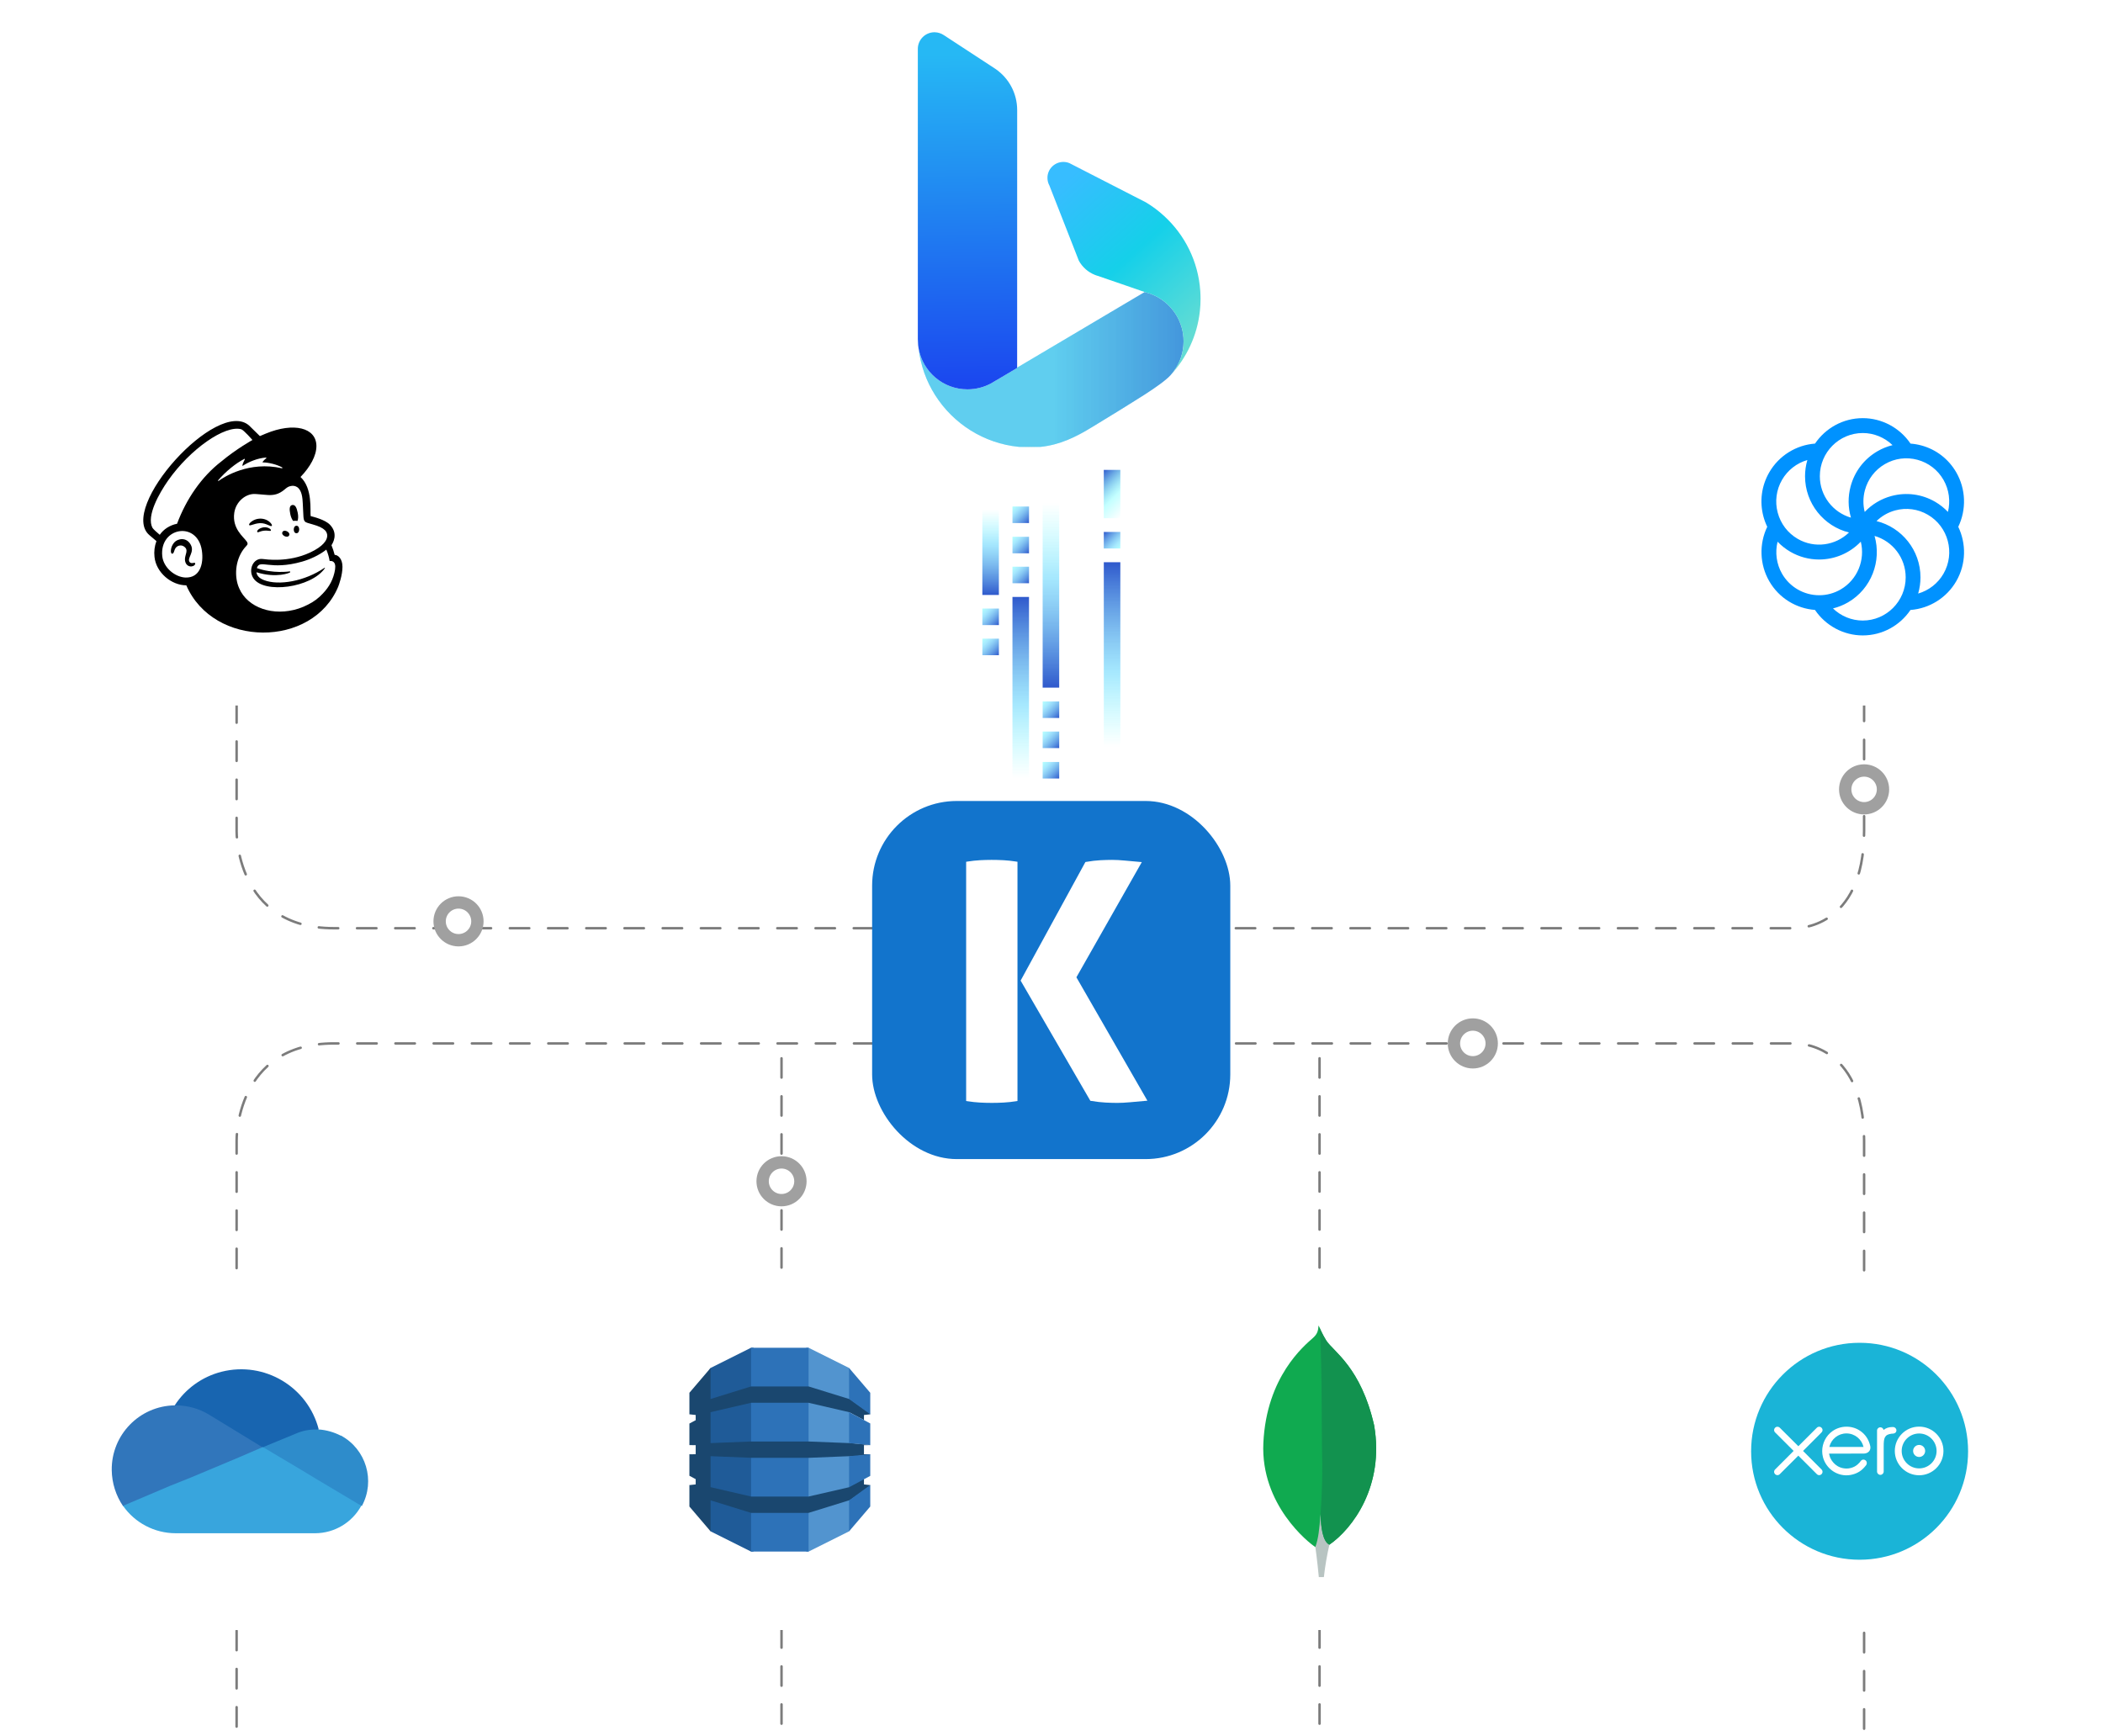 <?xml version="1.0" encoding="UTF-8"?><svg xmlns="http://www.w3.org/2000/svg" width="852" height="703.556" xmlns:xlink="http://www.w3.org/1999/xlink" viewBox="0 0 852 703.556"><defs><filter id="b" filterUnits="userSpaceOnUse"><feOffset dx="0" dy="0"/><feGaussianBlur result="c" stdDeviation="8"/><feFlood flood-color="#000" flood-opacity=".13"/><feComposite in2="c" operator="in"/><feComposite in="SourceGraphic"/></filter><filter id="d" filterUnits="userSpaceOnUse"><feOffset dx="0" dy="0"/><feGaussianBlur result="e" stdDeviation="8"/><feFlood flood-color="#000" flood-opacity=".13"/><feComposite in2="e" operator="in"/><feComposite in="SourceGraphic"/></filter><filter id="f" filterUnits="userSpaceOnUse"><feOffset dx="0" dy="0"/><feGaussianBlur result="g" stdDeviation="8"/><feFlood flood-color="#000" flood-opacity=".13"/><feComposite in2="g" operator="in"/><feComposite in="SourceGraphic"/></filter><filter id="h" filterUnits="userSpaceOnUse"><feOffset dx="0" dy="0"/><feGaussianBlur result="i" stdDeviation="8"/><feFlood flood-color="#000" flood-opacity=".13"/><feComposite in2="i" operator="in"/><feComposite in="SourceGraphic"/></filter><filter id="j" filterUnits="userSpaceOnUse"><feOffset dx="0" dy="0"/><feGaussianBlur result="k" stdDeviation="8"/><feFlood flood-color="#000" flood-opacity=".13"/><feComposite in2="k" operator="in"/><feComposite in="SourceGraphic"/></filter><filter id="l" filterUnits="userSpaceOnUse"><feOffset dx="0" dy="0"/><feGaussianBlur result="m" stdDeviation="8"/><feFlood flood-color="#000" flood-opacity=".13"/><feComposite in2="m" operator="in"/><feComposite in="SourceGraphic"/></filter><linearGradient id="o" x1="530.145" y1="747.511" x2="530.145" y2="674.105" gradientTransform="translate(-116.61 -432.231)" gradientUnits="userSpaceOnUse"><stop offset="0" stop-color="#6cffff" stop-opacity="0"/><stop offset=".405" stop-color="#6ad8fd" stop-opacity=".6"/><stop offset="1" stop-color="#2f59cc"/></linearGradient><linearGradient id="p" x1="567.148" y1="734.844" x2="567.148" y2="660.038" gradientTransform="translate(-116.61 -432.231)" gradientUnits="userSpaceOnUse"><stop offset="0" stop-color="#6cffff" stop-opacity="0"/><stop offset=".405" stop-color="#6ad8fd" stop-opacity=".6"/><stop offset="1" stop-color="#2f59cc"/></linearGradient><linearGradient id="q" x1="-384.719" y1="654.485" x2="-378.018" y2="647.784" gradientTransform="translate(69.18 -432.231) rotate(-180) scale(1 -1)" gradientUnits="userSpaceOnUse"><stop offset="0" stop-color="#6cffff" stop-opacity=".5"/><stop offset=".249" stop-color="#6ad8fd" stop-opacity=".6"/><stop offset="1" stop-color="#2f59cc"/></linearGradient><linearGradient id="r" x1="-387.909" y1="638.971" x2="-374.768" y2="625.83" gradientTransform="translate(69.18 -432.231) rotate(-180) scale(1 -1)" gradientUnits="userSpaceOnUse"><stop offset="0" stop-color="#6cffff" stop-opacity="0"/><stop offset=".413" stop-color="#6cffff" stop-opacity=".4"/><stop offset="1" stop-color="#2f59cc"/></linearGradient><linearGradient id="s" x1="-590.297" y1="1183.493" x2="-590.297" y2="1108.687" gradientTransform="translate(-164.53 1387.316) rotate(-180)" xlink:href="#o"/><linearGradient id="t" x1="-565.864" y1="1180.896" x2="-565.864" y2="1146.243" gradientTransform="translate(-164.53 1387.316) rotate(-180)" xlink:href="#o"/><linearGradient id="u" x1="691.814" y1="1109.773" x2="698.514" y2="1103.072" gradientTransform="translate(-293.83 1356.346) scale(1 -1)" xlink:href="#q"/><linearGradient id="v" x1="691.844" y1="1097.541" x2="698.544" y2="1090.841" gradientTransform="translate(-293.83 1356.346) scale(1 -1)" xlink:href="#q"/><linearGradient id="w" x1="716.246" y1="1072.136" x2="722.947" y2="1065.435" gradientTransform="translate(-293.83 1356.346) scale(1 -1)" xlink:href="#q"/><linearGradient id="x" x1="716.276" y1="1059.904" x2="722.977" y2="1053.204" gradientTransform="translate(-293.83 1356.346) scale(1 -1)" xlink:href="#q"/><linearGradient id="y" x1="716.276" y1="1047.579" x2="722.977" y2="1040.878" gradientTransform="translate(-293.83 1356.346) scale(1 -1)" xlink:href="#q"/><linearGradient id="z" x1="704.015" y1="1151.119" x2="710.716" y2="1144.418" gradientTransform="translate(-293.83 1356.346) scale(1 -1)" xlink:href="#q"/><linearGradient id="aa" x1="704.045" y1="1138.825" x2="710.745" y2="1132.124" gradientTransform="translate(-293.83 1356.346) scale(1 -1)" xlink:href="#q"/><linearGradient id="ab" x1="704.045" y1="1126.699" x2="710.745" y2="1119.999" gradientTransform="translate(-293.83 1356.346) scale(1 -1)" xlink:href="#q"/><linearGradient id="ax" x1="533.803" y1="1020.064" x2="575.44" y2="1020.064" gradientTransform="translate(-1242.704 3338.156) scale(3.126 -3.126)" gradientUnits="userSpaceOnUse"><stop offset="0" stop-color="#39d2ff"/><stop offset=".5" stop-color="#248ffa"/><stop offset="1" stop-color="#104cf5"/></linearGradient><linearGradient id="ay" x1="535.599" y1="1044.487" x2="552.802" y2="1025.314" gradientTransform="translate(-1242.704 3338.156) scale(3.126 -3.126)" gradientUnits="userSpaceOnUse"><stop offset="0" stop-color="#37bdff"/><stop offset=".25" stop-color="#26c6f4"/><stop offset=".5" stop-color="#15d0e9"/><stop offset=".75" stop-color="#3bd6df"/><stop offset="1" stop-color="#62dcd4"/></linearGradient><linearGradient id="az" x1="523.24" y1="1018.289" x2="522.686" y2="1060.834" gradientTransform="translate(-1242.704 3338.156) scale(3.126 -3.126)" gradientUnits="userSpaceOnUse"><stop offset="0" stop-color="#1b48ef"/><stop offset=".5" stop-color="#2080f1"/><stop offset="1" stop-color="#26b8f4"/></linearGradient><linearGradient id="ba" x1="533.803" y1="1020.029" x2="575.44" y2="1020.029" gradientTransform="translate(-1242.704 3338.156) scale(3.126 -3.126)" gradientUnits="userSpaceOnUse"><stop offset="0" stop-color="#fff"/><stop offset="1" stop-color="#000"/></linearGradient></defs><g id="a"><line x1="534.593" y1="698.418" x2="534.593" y2="422.785" fill="none" stroke="#7c7c7c" stroke-dasharray="0 0 7.8 7.6" stroke-linecap="round" stroke-miterlimit="10"/><line x1="316.623" y1="698.418" x2="316.623" y2="422.785" fill="none" stroke="#7c7c7c" stroke-dasharray="0 0 7.8 7.6" stroke-linecap="round" stroke-miterlimit="10"/><path d="M95.859,699.605v-237.456s-.659-39.362,39.362-39.362H727.248s27.966-.882,27.966,39.362v240.907" fill="none" stroke="#7c7c7c" stroke-dasharray="0 0 7.88 7.6" stroke-linecap="round" stroke-miterlimit="10"/><path d="M95.859,161.109v175.631s-.659,39.362,39.362,39.362H727.248s27.966,.882,27.966-39.362V157.658" fill="none" stroke="#7c7c7c" stroke-dasharray="0 0 7.88 7.6" stroke-linecap="round" stroke-miterlimit="10"/><g><rect x="353.329" y="324.551" width="145.101" height="145.101" rx="34.298" ry="34.298" fill="#1274cc"/><g><path d="M436.089,395.988l26.499-46.675-1.097-.095c-2.035-.177-3.978-.353-5.836-.531-1.872-.178-3.591-.268-5.111-.268-1.414,0-2.968,.044-4.75,.134-1.75,.091-3.678,.317-5.727,.673l-.336,.058-26.243,48.044,28.247,48.694,.329,.054c2.153,.357,4.123,.582,5.854,.671,1.748,.09,3.346,.135,4.749,.135,1.503,0,3.244-.09,5.178-.268,1.899-.179,3.867-.356,5.902-.531l1.105-.095-28.764-50Z" fill="#fff"/><path d="M406.637,348.552c-3.439-.186-6.56-.167-9.638,0-1.628,.091-3.304,.273-4.982,.538l-.596,.095v96.929l.596,.095c1.683,.266,3.36,.447,4.983,.537,1.615,.09,3.237,.135,4.819,.135s3.204-.045,4.819-.135c1.621-.09,3.298-.271,4.983-.537l.596-.095v-96.929l-.596-.095c-1.68-.265-3.357-.447-4.984-.538Z" fill="#fff"/></g></g><rect x="680.968" y="515.617" width="144.845" height="144.845" rx="34.298" ry="34.298" fill="#fff" filter="url(#b)"/><rect x="24.786" y="515.617" width="144.845" height="144.845" rx="34.298" ry="34.298" fill="#fff" filter="url(#d)"/><rect x="682.241" y="141.029" width="144.845" height="144.845" rx="34.298" ry="34.298" fill="#fff" filter="url(#f)"/><rect x="26.059" y="141.029" width="144.845" height="144.845" rx="34.298" ry="34.298" fill="#fff" filter="url(#h)"/><rect x="243.513" y="515.617" width="144.845" height="144.845" rx="34.298" ry="34.298" fill="#fff" filter="url(#j)"/><rect x="462.241" y="515.617" width="144.845" height="144.845" rx="34.298" ry="34.298" fill="#fff" filter="url(#l)"/><circle cx="185.761" cy="373.318" r="7.654" fill="#fff" stroke="#a0a0a0" stroke-miterlimit="10" stroke-width="5"/><circle cx="755.214" cy="319.847" r="7.654" fill="#fff" stroke="#a0a0a0" stroke-miterlimit="10" stroke-width="5"/><circle cx="596.695" cy="422.785" r="7.654" fill="#fff" stroke="#a0a0a0" stroke-miterlimit="10" stroke-width="5"/><circle cx="316.623" cy="478.64" r="7.654" fill="#fff" stroke="#a0a0a0" stroke-miterlimit="10" stroke-width="5"/></g><g id="n"><g><rect x="410.185" y="241.874" width="6.701" height="73.406" fill="url(#o)"/><rect x="447.188" y="227.807" width="6.701" height="74.806" fill="url(#p)"/><rect x="447.188" y="215.543" width="6.701" height="6.701" fill="url(#q)"/><rect x="447.188" y="190.399" width="6.701" height="19.581" fill="url(#r)"/><rect x="422.416" y="203.823" width="6.701" height="74.806" fill="url(#s)"/><rect x="397.984" y="206.421" width="6.701" height="34.653" fill="url(#t)"/><rect x="397.984" y="246.574" width="6.701" height="6.701" fill="url(#u)"/><rect x="397.984" y="258.775" width="6.701" height="6.701" fill="url(#v)"/><rect x="422.416" y="284.211" width="6.701" height="6.701" fill="url(#w)"/><rect x="422.416" y="296.412" width="6.701" height="6.701" fill="url(#x)"/><rect x="422.416" y="308.738" width="6.701" height="6.701" fill="url(#y)"/><rect x="410.185" y="205.228" width="6.701" height="6.701" fill="url(#z)"/><rect x="410.185" y="217.492" width="6.701" height="6.701" fill="url(#aa)"/><rect x="410.185" y="229.617" width="6.701" height="6.701" fill="url(#ab)"/></g></g><g id="aw"><g><path d="M460.106,120.49l-47.34,28.061-.681,.41v.149l-5.292,3.134-4.158,2.454-1.02,.616-.069,.034c-2.846,1.546-6.108,2.421-9.582,2.421-9.912,0-18.134-7.157-19.803-16.598,.793,6.907,3.146,13.336,6.697,18.937,7.311,11.54,19.673,19.568,33.975,20.962h8.745c7.736-.808,14.194-3.906,20.983-8.089l10.44-6.385c4.703-3.014,17.467-10.428,21.227-14.588,.818-.911,1.556-1.887,2.202-2.932,.501-.795,.946-1.626,1.321-2.49,.126-.294,.246-.581,.362-.873,.109-.29,.212-.583,.318-.879,.196-.568,.351-1.138,.501-1.725,.076-.334,.145-.665,.214-.993,.227-1.239,.351-2.511,.351-3.83,0-3.838-1.06-7.443-2.896-10.505-.421-.715-.883-1.399-1.397-2.044-.599-.778-1.247-1.5-1.952-2.173-1.748-1.693-3.788-3.081-6.051-4.057-.976-.431-1.994-.787-3.041-1.045-.013,0-.034-.013-.046-.013l-.362-.122-3.645,2.162Z" fill="url(#ax)"/><path d="M479.495,138.287c0,1.319-.124,2.593-.353,3.832-.067,.328-.137,.656-.214,.989-.147,.589-.303,1.159-.498,1.729-.103,.294-.208,.589-.318,.875-.114,.294-.236,.581-.364,.875-.375,.862-.815,1.693-1.317,2.488-.645,1.042-1.383,2.023-2.204,2.932-3.76,4.162-16.525,11.576-21.227,14.59l-10.44,6.385c-7.653,4.715-14.884,8.053-24.003,8.282-.431,.013-.854,.023-1.272,.023-.589,0-1.169-.011-1.752-.034-15.441-.589-28.908-8.886-36.675-21.145-3.634-5.725-5.924-12.2-6.697-18.937,1.67,9.441,9.891,16.598,19.803,16.598,3.474,0,6.737-.877,9.582-2.421l.069-.036,1.02-.614,4.158-2.454,5.292-3.134v-.149l.681-.41,47.34-28.063,3.645-2.16,.362,.122c.011,0,.034,.013,.046,.013,1.047,.259,2.067,.614,3.041,1.045,2.263,.976,4.301,2.364,6.051,4.057,.704,.674,1.357,1.4,1.952,2.173,.513,.646,.976,1.329,1.397,2.044,1.836,3.062,2.896,6.667,2.896,10.505h0Z" fill="#7f7f7f" isolation="isolate" opacity=".15"/><g><path d="M424.386,71.41c-.025,.202-.025,.431-.025,.656,0,.875,.175,1.716,.49,2.49l.282,.581,1.115,2.852,5.79,14.771,5.05,12.899c1.441,2.604,3.748,4.648,6.53,5.737l.864,.318c.034,.011,.09,.011,.137,.023l13.841,4.76v.011l5.292,1.817,.362,.122c.013,0,.034,.013,.046,.013,1.043,.263,2.065,.616,3.041,1.047,2.257,.974,4.303,2.362,6.051,4.055,.705,.673,1.352,1.399,1.952,2.173,.51,.65,.977,1.333,1.397,2.044,1.847,3.066,2.907,6.671,2.907,10.509,0,.686-.034,1.348-.103,2.021-.023,.296-.059,.583-.103,.867v.023c-.046,.301-.103,.612-.16,.917-.059,.296-.114,.591-.181,.885-.011,.034-.023,.069-.036,.103-.063,.299-.143,.593-.225,.89-.074,.28-.166,.568-.269,.839-.091,.297-.197,.589-.318,.875-.103,.294-.225,.593-.362,.875-.374,.864-.82,1.695-1.321,2.488-.645,1.042-1.382,2.023-2.202,2.934,6.495-6.982,10.812-15.999,11.887-25.976,.181-1.636,.273-3.296,.273-4.966,0-1.066-.046-2.122-.116-3.182-.818-11.965-6.265-22.666-14.579-30.302-2.292-2.122-4.797-4.011-7.492-5.613l-5.09-2.602-25.791-13.235c-.793-.34-1.647-.514-2.509-.513-3.34,0-6.097,2.547-6.425,5.796h0Z" fill="url(#ay)"/><path d="M378.463,13.072c-3.67,.065-6.617,3.068-6.617,6.741v117.58c.015,.82,.061,1.63,.12,2.452,.053,.433,.109,.883,.189,1.321,1.676,9.437,9.887,16.598,19.801,16.598,3.477,0,6.737-.885,9.588-2.425,.017-.013,.046-.029,.061-.029l1.026-.62,4.16-2.448,5.292-3.14,.013-104.471c0-6.943-3.474-13.063-8.793-16.699-.126-.076-.248-.156-.36-.246l-20.59-13.464c-1.043-.69-2.301-1.123-3.649-1.148h-.242Z" fill="url(#az)"/><path d="M479.495,138.287c0,1.319-.124,2.593-.353,3.832-.067,.328-.137,.656-.214,.989-.147,.589-.303,1.159-.498,1.729-.103,.294-.208,.589-.318,.875-.114,.294-.236,.581-.364,.875-.375,.862-.815,1.693-1.317,2.488-.645,1.042-1.383,2.023-2.204,2.932-3.76,4.162-16.525,11.576-21.227,14.59l-10.44,6.385c-7.653,4.715-14.884,8.053-24.003,8.282-.431,.013-.854,.023-1.272,.023-.589,0-1.169-.011-1.752-.034-15.441-.589-28.908-8.886-36.675-21.145-3.634-5.725-5.924-12.2-6.697-18.937,1.67,9.441,9.891,16.598,19.803,16.598,3.474,0,6.737-.877,9.582-2.421l.069-.036,1.02-.614,4.158-2.454,5.292-3.134v-.149l.681-.41,47.34-28.063,3.645-2.16,.362,.122c.011,0,.034,.013,.046,.013,1.047,.259,2.067,.614,3.041,1.045,2.263,.976,4.301,2.364,6.051,4.057,.704,.674,1.357,1.4,1.952,2.173,.513,.646,.976,1.329,1.397,2.044,1.836,3.062,2.896,6.667,2.896,10.505h0Z" fill="url(#ba)" isolation="isolate" opacity=".15"/></g></g></g><g id="bb"><g><g id="bc"><path id="bd" d="M753.391,631.99c24.273,0,43.951-19.677,43.951-43.951s-19.677-43.951-43.951-43.951-43.951,19.677-43.951,43.951,19.677,43.951,43.951,43.951" fill="#1ab4d7"/><path id="be" d="M730.479,587.912l7.5-7.519c.249-.253,.387-.589,.387-.945,0-.742-.603-1.344-1.345-1.344-.361,0-.7,.142-.955,.4-.001,.002-7.494,7.49-7.494,7.49l-7.527-7.501c-.254-.251-.591-.389-.949-.389-.741,0-1.344,.602-1.344,1.343,0,.361,.144,.701,.403,.956l7.5,7.498-7.496,7.51c-.264,.259-.407,.599-.407,.962,0,.742,.603,1.343,1.344,1.343,.358,0,.695-.139,.949-.393l7.516-7.505,7.487,7.478c.266,.275,.608,.421,.974,.421,.741,0,1.344-.602,1.344-1.344,0-.358-.139-.694-.391-.947l-7.496-7.514Z" fill="#fff"/><path id="bf" d="M775.068,587.91c0,1.347,1.095,2.442,2.443,2.442,1.345,0,2.441-1.095,2.441-2.442s-1.095-2.442-2.441-2.442c-1.348,0-2.443,1.095-2.443,2.442" fill="#fff"/><path id="bg" d="M770.437,587.911c0-3.9,3.172-7.073,7.072-7.073s7.071,3.173,7.071,7.073-3.173,7.07-7.071,7.07-7.072-3.172-7.072-7.07m-2.782,0c0,5.433,4.421,9.853,9.854,9.853s9.857-4.42,9.857-9.853-4.423-9.855-9.857-9.855-9.854,4.421-9.854,9.855" fill="#fff"/><path id="bh" d="M766.955,578.225l-.413-.001c-1.241,0-2.438,.392-3.438,1.162-.132-.603-.671-1.057-1.312-1.057-.739,0-1.331,.592-1.333,1.332,0,.003,.004,16.597,.004,16.597,.002,.739,.605,1.34,1.344,1.34s1.342-.601,1.344-1.341c0-.003,.001-10.205,.001-10.205,0-3.401,.311-4.775,3.225-5.139,.269-.034,.562-.028,.563-.028,.797-.027,1.364-.575,1.364-1.316,0-.741-.605-1.344-1.348-1.344" fill="#fff"/><path id="bi" d="M741.151,586.289c0-.037,.003-.075,.005-.113,.78-3.084,3.574-5.367,6.9-5.367,3.367,0,6.186,2.338,6.926,5.479h-13.831Zm16.583-.254c-.579-2.742-2.08-4.994-4.366-6.44-3.341-2.121-7.753-2.004-10.981,.291-2.633,1.873-4.152,4.936-4.152,8.092,0,.791,.095,1.59,.294,2.376,.994,3.91,4.356,6.871,8.364,7.361,1.189,.144,2.347,.075,3.546-.235,1.03-.251,2.027-.668,2.945-1.257,.953-.613,1.75-1.421,2.521-2.388,.016-.018,.031-.034,.047-.052,.535-.664,.436-1.608-.152-2.059-.496-.38-1.329-.534-1.984,.305-.141,.201-.298,.407-.471,.614-.521,.576-1.168,1.134-1.942,1.566-.986,.527-2.109,.828-3.304,.834-3.909-.043-6.001-2.772-6.745-4.72-.13-.364-.23-.741-.3-1.129-.009-.073-.016-.143-.018-.207,.808,0,14.027-.002,14.027-.002,1.923-.04,2.958-1.398,2.672-2.95" fill="#fff"/></g><g id="bj"><path d="M106.49,591.5s22.259-12.466,22.65-12.287c-4.438-17.304-22.03-27.764-39.353-23.4-7.827,1.976-14.616,6.844-19,13.623,.196,0,35.703,22.064,35.703,22.064Z" fill="#1865b0"/><path d="M84.802,573.266h0c-4.101-2.508-8.816-3.833-13.623-3.829h-.391c-14.3,.223-25.718,11.984-25.518,26.284,.077,5.208,1.68,10.279,4.612,14.584l35.686-3.634,20.923-20.157-21.689-13.248Z" fill="#3176bb"/><path d="M129.32,579.214h-1.336c-2.84-.017-5.651,.572-8.245,1.727h0l-13.036,5.377,14.193,15.741,25.714,8.148c5.533-10.224,1.732-22.997-8.49-28.533h-.147c-2.697-1.374-5.636-2.21-8.653-2.461Z" fill="#2e8ccb"/><path d="M127.984,599.176l-5.377-3.259-12.27-7.3-3.846-2.298-9.777,4.22-19.065,8.001-8.636,3.455-19.179,8.148c4.868,6.949,12.813,11.095,21.298,11.113h56.609c7.77-.05,14.9-4.311,18.625-11.13l-18.381-10.95Z" fill="#38a5dd"/></g><g id="bk"><path d="M787.388,232.446c-2.254,3.912-5.936,6.8-10.273,8.057,.62-2.128,.936-4.332,.94-6.549,0-11.037-7.606-20.294-17.817-22.815,2.117-2.07,4.73-3.561,7.589-4.329,4.455-1.213,9.21-.583,13.195,1.747,8.304,4.822,11.159,15.539,6.365,23.889m-32.715,18.995c-4.542,0-8.863-1.814-12.068-4.913,2.141-.526,4.196-1.354,6.103-2.46,9.501-5.517,13.669-16.765,10.741-26.916,7.271,2.095,12.613,8.826,12.613,16.801,0,9.641-7.802,17.487-17.389,17.487m-32.716-18.995c-2.271-3.956-2.858-8.617-1.797-12.952,1.523,1.592,3.261,2.963,5.165,4.072,3.538,2.061,7.559,3.146,11.653,3.146,6.384-.005,12.489-2.618,16.899-7.233,1.824,7.375-1.303,15.383-8.166,19.369-2.631,1.532-5.621,2.339-8.665,2.339-6.234,.003-11.991-3.332-15.091-8.741m0-37.99c2.255-3.912,5.936-6.8,10.274-8.057-.621,2.128-.938,4.333-.942,6.55,0,11.031,7.603,20.286,17.808,22.811-5.44,5.286-13.908,6.572-20.774,2.585-4.024-2.337-6.9-6.107-8.102-10.62-1.207-4.478-.582-9.253,1.736-13.27m32.717-18.995c4.544,0,8.86,1.813,12.063,4.908-2.139,.53-4.192,1.36-6.099,2.465-5.41,3.142-9.28,8.212-10.895,14.281-1.107,4.146-1.056,8.515,.147,12.634-7.267-2.097-12.606-8.827-12.606-16.799,0-9.643,7.8-17.489,17.39-17.489m32.715,18.995c2.273,3.961,2.862,8.627,1.794,12.967-1.519-1.599-3.256-2.975-5.161-4.088-5.41-3.14-11.711-3.974-17.746-2.349-4.13,1.113-7.873,3.346-10.814,6.453-.721-2.881-.697-5.897,.071-8.766,1.201-4.512,4.078-8.283,8.102-10.62,4.023-2.335,8.709-2.955,13.195-1.747,4.487,1.209,8.236,4.103,10.559,8.148m5.191-3.013c-3.123-5.441-8.166-9.332-14.2-10.957-1.426-.382-2.886-.629-4.359-.738-4.328-6.401-11.594-10.315-19.347-10.315-8.031,0-15.126,4.094-19.339,10.312-7.681,.568-14.69,4.939-18.568,11.696-3.125,5.44-3.953,11.778-2.338,17.846,.384,1.433,.902,2.827,1.545,4.164-3.348,6.971-3.086,15.255,.791,22.009,4.015,6.993,11.085,11.121,18.546,11.682,4.328,6.406,11.608,10.327,19.362,10.327,8.03,0,15.126-4.095,19.337-10.314,7.681-.568,14.69-4.938,18.569-11.695,4.016-6.995,4.037-15.221,.787-21.998,3.352-6.975,3.092-15.262-.787-22.02" fill="#0092ff" fill-rule="evenodd"/></g><g id="bl"><path d="M326.6,628.677h1.004l16.389-8.196,.273-.386v-65.417l-.273-.388-16.389-8.189h-1.016l.012,82.575" fill="#5294cf"/><path d="M305.272,628.677h-1.018l-16.375-8.196-.332-.572-.169-64.898,.501-.721,16.375-8.189h1.031l-.013,82.575" fill="#1f5b98"/><path d="M304.283,546.102h23.306v82.575h-23.306v-82.575Z" fill="#2d72b8"/><path d="M352.572,585.535l-.554-.123-7.908-.737-.117,.058-16.404-.656h-23.307l-16.404,.656v-12.509l-.017,.009,.017-.037,16.404-3.801h23.307l16.404,3.801,6.03,3.205v-2.061l2.549-.279-.264-.515-8.069-5.77-.246,.08-16.404-5.083h-23.307l-16.404,5.083v-12.566l-8.579,10.05v8.777l.066-.048,2.482,.271v2.103l-2.549,1.364v8.733l.066-.007,2.482,.037v3.666l-2.142,.032-.407-.039v8.737l2.549,1.37v2.127l-2.442,.27-.107-.08v8.776l8.579,10.051v-12.565l16.404,5.083h23.307l16.452-5.098,.219,.096,7.963-5.685,.349-.566-2.549-.281v-2.085l-.334-.133-5.45,2.938-.198,.412-16.452,3.779v.005h-23.307v-.005l-16.404-3.795v-12.555l16.404,.654v.016h23.307l16.404-.67,.373,.172,7.665-.66,.541-.264-2.549-.037v-3.666l2.549-.037" fill="#1a476f"/><path d="M343.993,607.916v12.565l8.579-10.052v-8.719l-8.529,6.19-.05,.015m0-5.308l.05-.011,8.529-4.588v-8.772l-8.579,.789v12.582m.05-30.4l-.05-.011v12.536l8.579,.802v-8.768l-8.529-4.559m0-5.301l8.529,6.155v-8.719l-8.579-10.052v12.566l.05,.017v.032" fill="#2d72b8"/></g><path id="bm" d="M118.747,211.07c.589-.077,1.185-.077,1.777,0,.315-.733,.371-1.992,.084-3.364-.425-2.035-1.001-3.27-2.192-3.079-1.188,.194-1.235,1.67-.807,3.708,.238,1.145,.666,2.125,1.145,2.735h-.007Zm-10.225,1.617c.854,.382,1.376,.623,1.583,.408,.358-.371-.666-1.794-2.313-2.5-1.935-.8-4.157-.532-5.844,.703-.576,.415-1.111,.997-1.034,1.349,.161,.713,1.908-.519,4.314-.666,1.335-.084,2.443,.335,3.293,.71v-.003Zm-1.717,.981c-1.73,.271-2.862,1.245-2.571,1.928,.171,.064,.224,.154,.994-.154,1.138-.432,2.37-.559,3.575-.371,.555,.064,.82,.097,.941-.094,.281-.425-1.091-1.526-2.939-1.309Zm10.342,3.263c.646-1.312-2.082-2.658-2.731-1.335s2.085,2.651,2.734,1.329l-.003,.007h0Zm2.989-3.906c-1.463-.027-1.52,3.016-.05,3.039,1.469,.023,1.523-3.016,.053-3.046l-.003,.007h0Zm-41.767,15.061c-.251,.057-1.145,.275-1.617-.449-.994-1.526,2.122-3.889,.572-6.828-1.737-3.337-5.312-2.587-6.691-1.058-1.663,1.831-1.663,4.492-.954,4.595,.817,.111,.776-1.235,1.409-2.222,.452-.693,1.225-1.115,2.055-1.115,.479,0,.951,.141,1.352,.405,2.212,1.449,.261,3.394,.435,5.466,.264,3.183,3.514,3.126,4.12,1.717,.077-.141,.064-.318-.04-.445,.007,.171,.131-.248-.639-.074l-.003,.007h0Zm57.217-3.26c-.639-2.239-.492-1.76-1.295-3.916,.469-.703,2.919-4.582-.586-8.257-1.985-2.085-6.47-3.156-7.849-3.541-.284-2.172,.89-11.202-4.107-15.841,3.97-4.117,6.446-8.645,6.44-12.534-.01-7.474-9.191-9.733-20.507-5.051l-2.393,1.014c-.013-.007-4.338-4.251-4.401-4.308-12.896-11.246-53.227,33.577-40.331,44.465l2.818,2.39c-.76,2.038-1.028,4.231-.783,6.396,.639,6.376,6.875,11.534,12.889,11.524,11.022,25.404,51.142,25.444,61.528,.576,.331-.854,1.737-4.699,1.737-8.093,0-3.39-1.925-4.823-3.153-4.823h-.007Zm-60.326,9.194c-4.354-.117-9.057-4.036-9.525-8.689-1.178-11.704,14.174-14.369,16.035-2.353,.867,5.656-.89,11.165-6.513,11.035l.003,.007h0Zm-3.531-21.802c-2.895,.566-5.446,2.206-7.005,4.478-.934-.776-2.674-2.289-2.975-2.862-2.483-4.746,2.714-13.937,6.356-19.131,8.993-12.832,23.074-22.545,29.597-20.785,1.061,.298,4.569,4.368,4.569,4.368,0,0-6.516,3.618-12.561,8.659-8.14,6.269-14.295,15.386-17.98,25.273h0Zm45.603,19.312s-6.824,1.011-13.271-1.349c1.185-3.849,5.154,1.161,18.402-2.637,2.919-.837,6.751-2.483,9.736-4.84,.643,1.483,1.098,3.039,1.359,4.636,.7-.127,2.721-.1,2.182,3.454-.626,3.792-2.239,6.871-4.95,9.706-1.69,1.834-3.708,3.344-5.944,4.448-1.248,.653-2.544,1.202-3.882,1.64-10.215,3.337-20.674-.335-24.055-8.21-.271-.599-.499-1.222-.676-1.861-1.439-5.191-.218-11.42,3.598-15.339,.234-.251,.472-.545,.472-.917-.034-.318-.161-.619-.368-.867-1.335-1.931-5.951-5.231-5.027-11.611,.669-4.582,4.679-7.809,8.414-7.621l.954,.057c1.62,.097,3.036,.305,4.368,.361,2.232,.094,4.241-.228,6.614-2.209,.8-.669,1.446-1.248,2.53-1.433,.89-.221,1.827-.067,2.597,.428,1.908,1.268,2.175,4.338,2.276,6.583,.053,1.282,.211,4.391,.264,5.275,.12,2.035,.653,2.323,1.737,2.671,.609,.201,1.175,.348,2.008,.586,2.52,.706,4.006,1.426,4.96,2.35,.489,.475,.807,1.098,.907,1.771,.298,2.172-1.683,4.853-6.932,7.286-8.916,4.14-17.883,2.758-19.181,2.611-3.846-.515-6.038,4.452-3.732,7.855,4.321,6.379,23.365,3.819,28.895-4.073,.134-.194,.023-.305-.137-.194-7.976,5.459-18.529,7.296-24.523,4.967-.91-.355-2.812-1.232-3.042-3.183,8.321,2.574,13.552,.141,13.552,.141,0,0,.388-.532-.104-.482h-0Zm-28.991-36.884c3.193-3.692,7.129-6.905,10.657-8.709,.02-.013,.047-.02,.07-.02,.077,0,.141,.064,.141,.141,0,.023-.007,.05-.02,.07-.278,.505-.82,1.59-.991,2.413-.003,.013-.003,.023-.003,.034,0,.08,.064,.144,.141,.144,.03,0,.06-.007,.084-.023,2.192-1.496,6.008-3.096,9.351-3.304h.013c.08,0,.144,.067,.144,.147,0,.043-.02,.087-.057,.114-.552,.428-1.048,.924-1.469,1.479-.02,.023-.027,.054-.027,.084,0,.077,.06,.141,.137,.144,2.35,.017,5.663,.84,7.829,2.052,.144,.08,.04,.361-.124,.328-13.274-3.046-23.496,3.534-25.675,5.121-.023,.013-.05,.023-.077,.023-.08,0-.147-.067-.147-.147,0-.03,.01-.064,.034-.09h-.01Z"/><g id="bn"><path d="M556.737,577.634c-5.371-23.696-16.58-30.005-19.424-34.466-1.546-2.426-3.122-6.114-3.122-6.114-.154,2.102-.427,3.433-2.221,5.03-3.592,3.202-18.855,15.639-20.137,42.564-1.196,25.104,18.448,40.587,21.059,42.186,1.994,.98,4.437,.019,5.604-.88,9.467-6.501,22.419-23.835,18.229-48.321" fill="#10aa50"/><path d="M535.003,613.463c-.493,6.216-.848,9.834-2.102,13.379,0,0,.827,5.915,1.401,12.183h2.048c.489-4.415,1.235-8.796,2.235-13.124-2.653-1.301-3.482-6.985-3.583-12.438Z" fill="#b8c4c2"/><path d="M538.583,625.905c-2.681-1.238-3.456-7.037-3.575-12.443,.66-8.913,.852-17.854,.572-26.787-.14-4.687,.07-43.417-1.154-49.087,.495,1.109,1.691,3.715,2.886,5.577,2.856,4.463,14.056,10.772,19.422,34.47,4.182,24.422-8.692,41.726-18.152,48.27Z" fill="#12924f"/></g></g></g></svg>